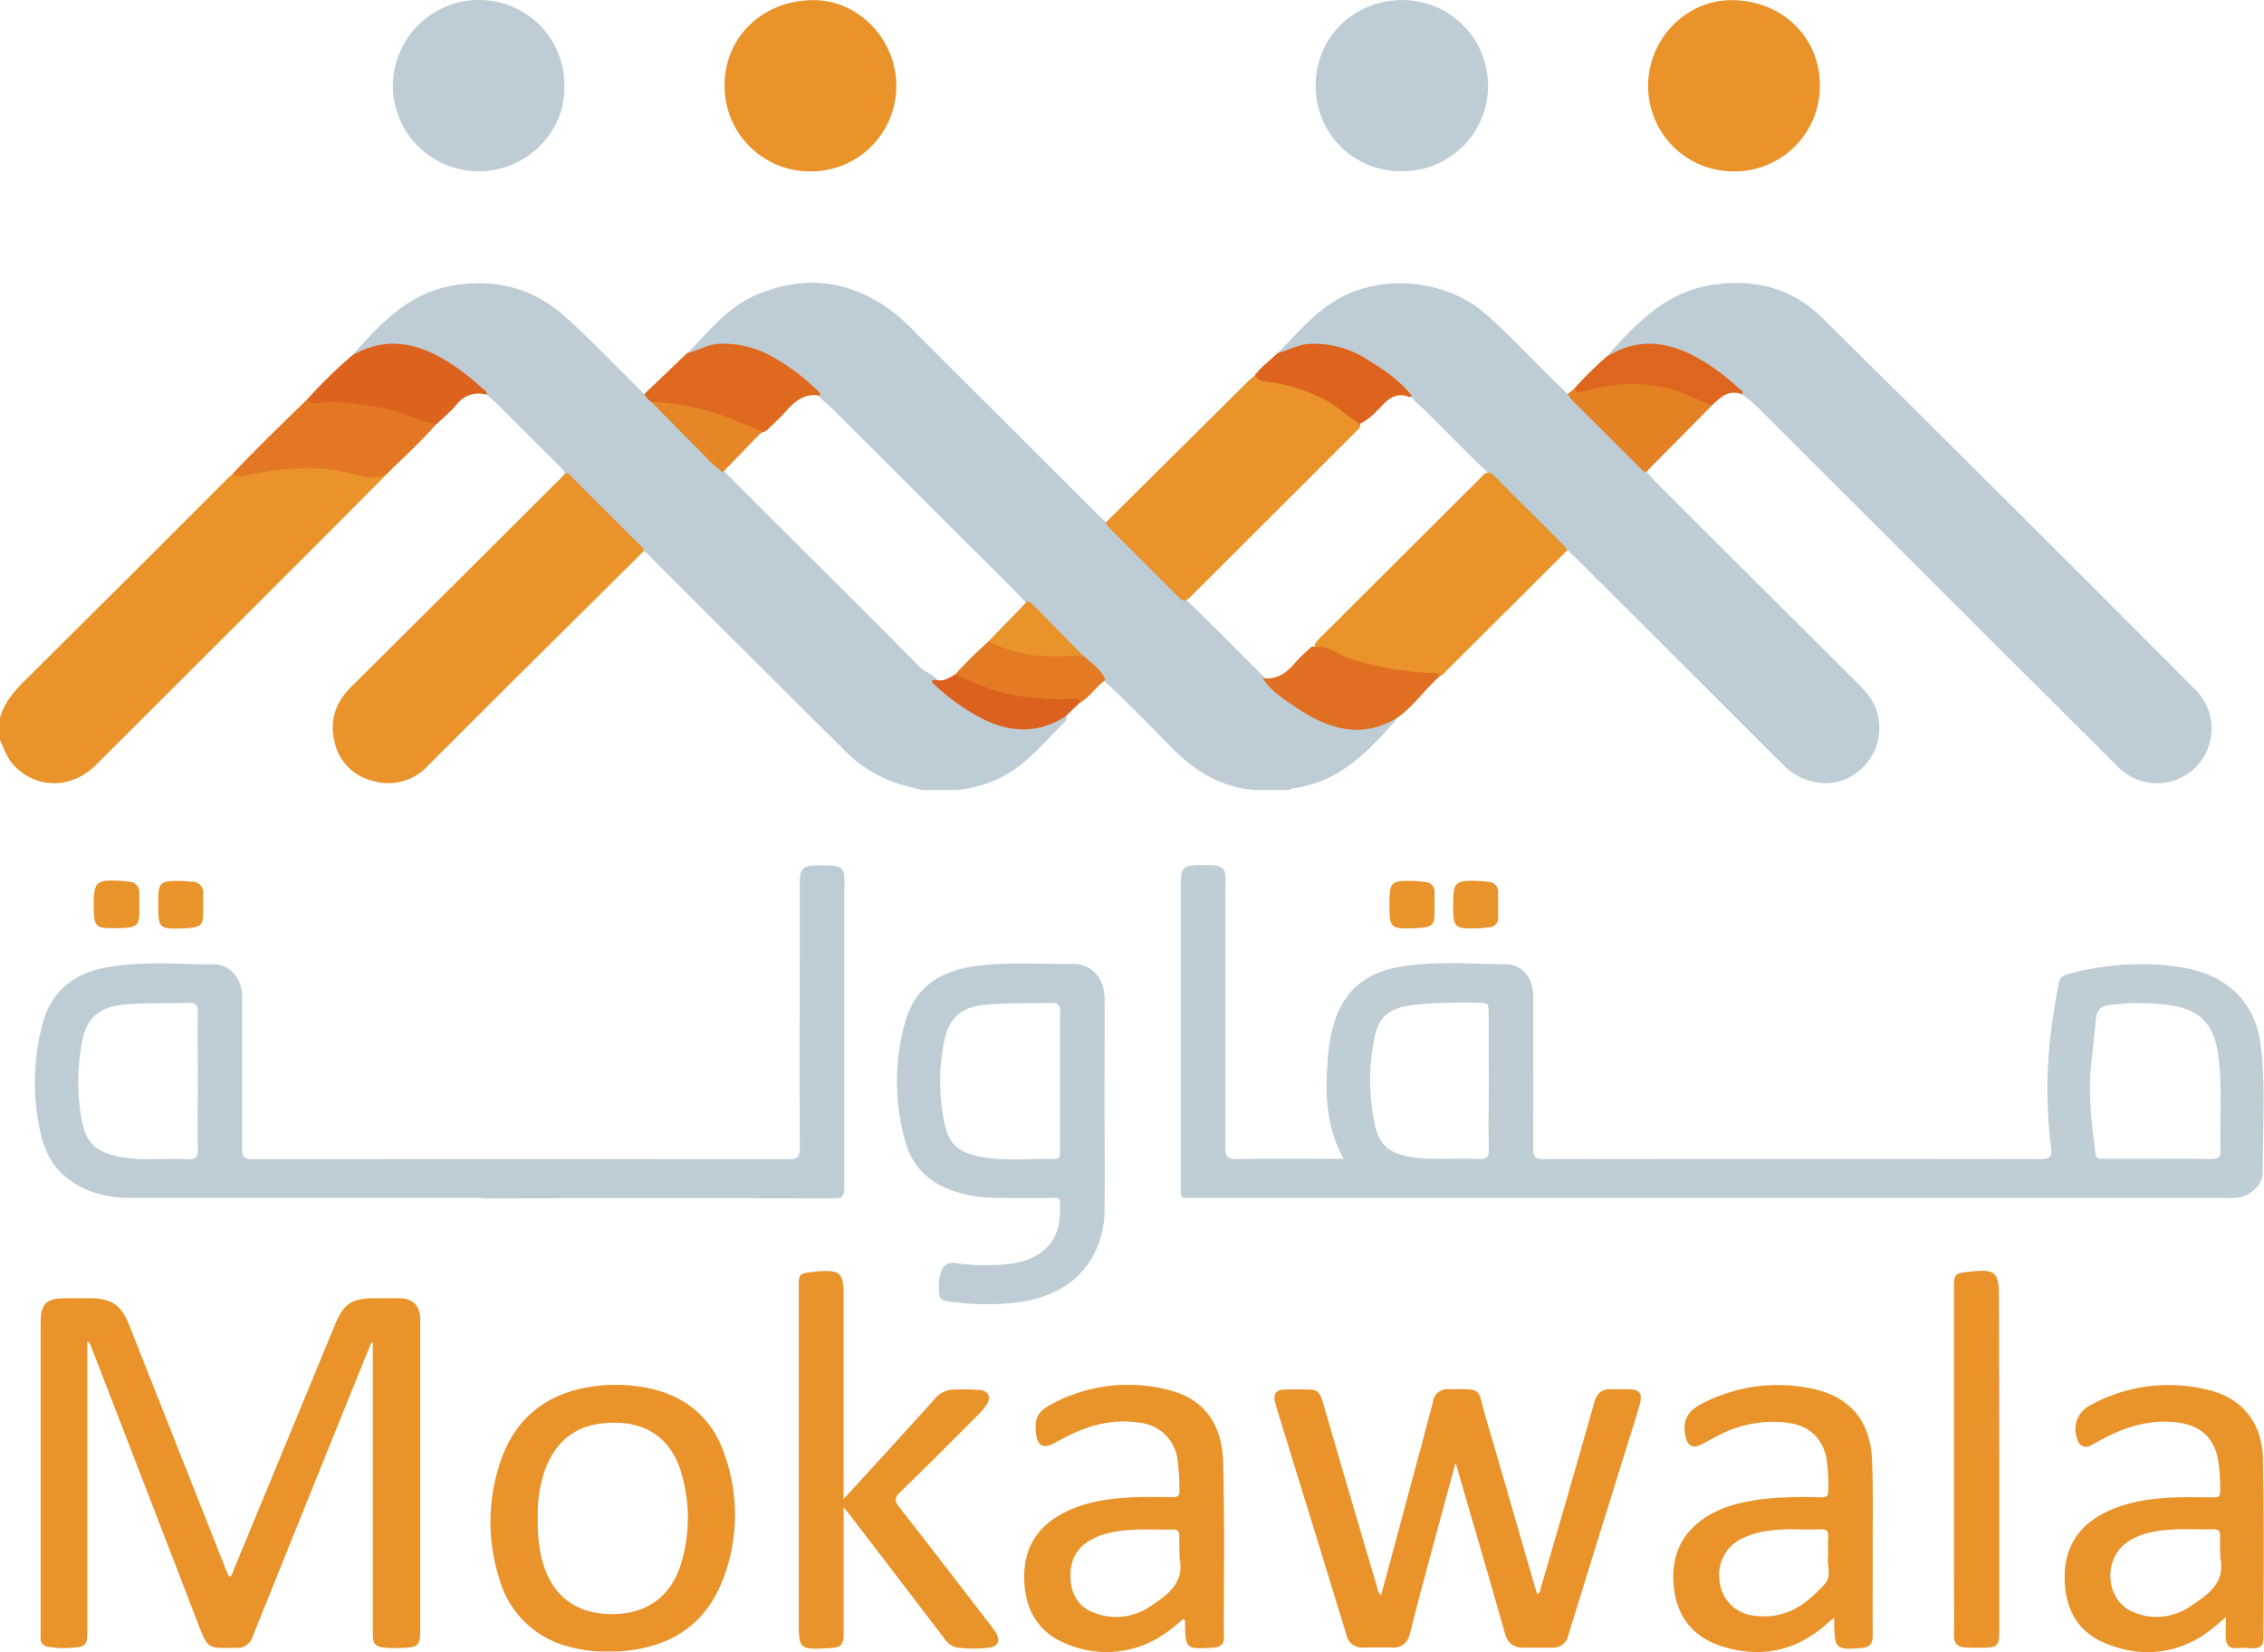 <svg xmlns="http://www.w3.org/2000/svg" id="Layer_1" data-name="Layer 1" viewBox="0 0 468.83 342.11"><defs><style>.cls-1{fill:#becdd5;}.cls-2{fill:#e9932a;}.cls-3{fill:#e9932b;}.cls-4{fill:#e37723;}.cls-5{fill:#de691f;}.cls-6{fill:#e06f21;}.cls-7{fill:#dc621d;}.cls-8{fill:#e58125;}.cls-9{fill:#dd631e;}.cls-10{fill:#dd651e;}.cls-11{fill:#dc601e;}.cls-12{fill:#e78626;}.cls-13{fill:#e37a24;}.cls-14{fill:#bfcdd5;}</style></defs><path class="cls-1" d="M-1208.24,402.81a2.5,2.5,0,0,0-.94-1.4q-6.84-6.82-13.69-13.64a19.15,19.15,0,0,0-1.63-1.32c-3.59-3.18-7.27-6.27-11.7-8.27-4.67-2.11-9.38-2.59-14.12-.2-.61.31-1.23.77-2,.36,5.75-6.4,11.5-12.8,20.63-14.45s17.09.53,23.83,6.67c5.54,5.05,10.72,10.5,16.06,15.77a5.11,5.11,0,0,1,1.89,1.4c4.86,4.85,9.73,9.72,14.62,14.55,13.53,13.55,27.12,27,40.62,40.61,1.09,1.09,2.71,1.38,3.57,2.7-.21.69.27,1.08.7,1.45,4.73,4,9.7,7.59,16.18,8.19a12.81,12.81,0,0,0,7.41-1.53c.7-.38,1.34-1,2.28-.84a1,1,0,0,1-.24,1.39c-4.18,4.1-7.82,8.8-13.25,11.49a26.16,26.16,0,0,1-8.93,2.56h-7.33l-3.84-1a27.11,27.11,0,0,1-12.38-7.39q-19.85-19.69-39.61-39.48c-.58-.57-1-1.34-1.94-1.49C-1197.31,413.45-1202.69,408.05-1208.24,402.81Z" transform="translate(1325.21 -304.72)"></path><path class="cls-1" d="M-1035.58,453.15c-6,6.91-12.17,13.6-22,14.81a2.19,2.19,0,0,0-.66.34h-6.94c-7.34-.47-13-4.19-17.92-9.29-4.38-4.49-8.77-9-13.38-13.23-1.06-2-2.9-3.34-4.41-4.95-3.36-3.42-6.79-6.76-10.16-10.17a5.32,5.32,0,0,0-1.71-1.19c-4.32-4.56-8.86-8.92-13.3-13.36q-13.25-13.28-26.54-26.51c-1.08-1.09-2.34-2-3.35-3.16-4.2-4.46-9-8-15-9.52a14.41,14.41,0,0,0-9.41.55c-.77.32-1.56,1-2.51.38,4.45-4.49,8.37-9.62,14.46-12.15,10.17-4.23,19.62-2.92,28.35,3.78a48.09,48.09,0,0,1,4.5,4.18l37.75,37.66c.55.54,1.13,1.05,1.69,1.57,3,2.58,5.6,5.54,8.46,8.26,2.68,2.54,5.07,5.38,8,7.67,5.58,5.37,11,10.91,16.49,16.35,5,5.09,10.6,9.21,18,10.08a12.86,12.86,0,0,0,7.58-1.5C-1037,453.4-1036.43,452.83-1035.58,453.15Z" transform="translate(1325.21 -304.72)"></path><path class="cls-2" d="M-1243.56,401.33q-8.2,8.25-16.42,16.49-22.66,22.65-45.36,45.29c-5.15,5.13-12.62,5-17.21-.17-1.31-1.48-1.86-3.31-2.66-5v-4.62c.91-3.11,2.9-5.45,5.16-7.7q20.86-20.67,41.61-41.47c.45-.46.94-.87,1.41-1.3,5.24-.39,10.37-1.82,15.67-1.65a44.77,44.77,0,0,1,11.4,1.62c1.81.53,3.36.63,4.72-.93C-1244.85,401.41-1244.3,400.94-1243.56,401.33Z" transform="translate(1325.21 -304.72)"></path><path class="cls-1" d="M-1060.65,377.86c4.41-4.43,8.31-9.36,14.22-12.1,9.26-4.3,21.33-2.68,29,4.07,5.9,5.23,11.15,11.11,16.9,16.49,1,.39,1.52,1.33,2.23,2,4.69,4.7,9.48,9.31,14.07,14.11.51.57,1,1.17,1.53,1.71q21,21,42,41.9c1.84,1.84,3.64,3.75,4.27,6.47a11.49,11.49,0,0,1-5.62,13.06c-4.16,2.37-10,1.44-13.63-2.23q-21.42-21.35-42.8-42.69c-.68-.68-1.38-1.34-2.07-2-.81-.23-1.16-1-1.69-1.5q-6.52-6.48-13-13a11.25,11.25,0,0,0-1.76-1.47c-4.48-4.25-8.79-8.69-13.16-13.05a19.34,19.34,0,0,1-2.85-2.8,36.87,36.87,0,0,0-13-9.17,15.57,15.57,0,0,0-12-.22C-1058.9,377.79-1059.7,378.47-1060.65,377.86Z" transform="translate(1325.21 -304.72)"></path><path class="cls-1" d="M-992.68,378.71c5.92-6.54,11.84-13.12,21.12-14.84,8.93-1.64,17.16.19,23.65,6.61q38.89,38.46,77.49,77.22a11.33,11.33,0,0,1-.15,15.92,11.34,11.34,0,0,1-15.94,0q-36.82-36.72-73.62-73.47a26.28,26.28,0,0,0-4.35-3.74c-3.78-3.48-7.72-6.71-12.56-8.64s-9.46-2-14,.62C-991.56,378.68-992.06,379.07-992.68,378.71Z" transform="translate(1325.21 -304.72)"></path><path class="cls-2" d="M-1248.31,582.7q-1.8,4.42-3.59,8.83-10.51,26-21,52.08a3.3,3.3,0,0,1-3.16,2.32l-1,0c-5.13.1-5.16,0-7-4.66q-11.12-28.89-22.29-57.76a2.07,2.07,0,0,0-.77-1.1v60.12c0,2.8-.36,3.22-3.17,3.36a17.06,17.06,0,0,1-5-.22,1.68,1.68,0,0,1-1.51-1.88c0-1.15,0-2.31,0-3.46V578.8c0-4.16,1.1-5.26,5.24-5.27h4.63c4.93,0,6.8,1.32,8.59,5.85q9.88,25,19.8,50.06c.23.59.5,1.16.76,1.74.72-.18.7-.77.88-1.2q10.51-25.41,21-50.82c1.86-4.5,3.48-5.63,8.29-5.63,1.74,0,3.47,0,5.21,0,2.61.05,4,1.4,4.21,4,0,.45,0,.9,0,1.35v63.68c0,2.71-.46,3.21-3.22,3.35a27.49,27.49,0,0,1-3.85,0c-2.3-.21-2.74-.72-2.74-3q0-8.08,0-16.16V582.83Z" transform="translate(1325.21 -304.72)"></path><path class="cls-2" d="M-1023.79,607.59c-1.26,4.66-2.43,8.9-3.57,13.16-2,7.36-4,14.72-5.85,22.11-.54,2.1-1.67,3.06-3.76,3s-4.11,0-6.17,0a3.28,3.28,0,0,1-3.27-2.67c-4.74-15.57-9.56-31.11-14.35-46.66-.17-.55-.33-1.11-.45-1.67-.29-1.39.22-2.33,1.7-2.4,1.92-.08,3.85-.07,5.78,0,1.58,0,2.06,1.25,2.44,2.55q3.24,11.18,6.52,22.32,2.32,7.93,4.68,15.85c.17.57.14,1.26.88,1.83,1.26-4.66,2.49-9.21,3.71-13.75,2.36-8.78,4.74-17.56,7.06-26.36a2.89,2.89,0,0,1,3.08-2.53c7.47-.08,6-.22,7.73,5.52,3.39,11.56,6.71,23.14,10.07,34.7.21.74.44,1.47.68,2.25.68-.32.63-.93.78-1.43,3.69-12.73,7.43-25.46,11-38.22.57-2,1.58-2.94,3.65-2.83,1,.06,1.93,0,2.89,0,3.09,0,3.64.76,2.74,3.78-1,3.37-2.09,6.73-3.13,10.09-3.84,12.36-7.7,24.71-11.49,37.08a3.21,3.21,0,0,1-3.34,2.58c-2,0-4,0-6,0s-3.21-.95-3.8-3c-3.14-11.09-6.39-22.16-9.61-33.23C-1023.29,609.09-1023.47,608.56-1023.79,607.59Z" transform="translate(1325.21 -304.72)"></path><path class="cls-3" d="M-1150.42,615c3.5-3.82,6.65-7.25,9.78-10.69s6.05-6.63,9.05-10a5.16,5.16,0,0,1,3.87-1.86,48.47,48.47,0,0,1,5.39.08c1.84.18,2.41,1.41,1.46,3a12.87,12.87,0,0,1-2,2.34c-5.31,5.32-10.59,10.65-16,15.88-1.14,1.11-1.08,1.76-.15,3,6.32,8.08,12.57,16.23,18.84,24.35.39.51.79,1,1.13,1.56,1.1,1.79.6,3-1.47,3.24a28.1,28.1,0,0,1-6.15,0,4.16,4.16,0,0,1-3-1.93q-9.86-12.93-19.76-25.83c-.22-.29-.48-.56-1.08-1.24v2.42q0,11.82,0,23.65c0,2.35-.55,2.9-2.93,3-6.3.36-6.37.3-6.37-5.86q0-34.43,0-68.85c0-2.74.12-2.87,2.89-3.18.38,0,.76-.11,1.14-.13,4.56-.29,5.26.36,5.26,4.87V615Z" transform="translate(1325.21 -304.72)"></path><path class="cls-2" d="M-1079.92,429.07c-.58,0-.91-.43-1.27-.79L-1095.5,414a2,2,0,0,1-.69-1.12l29.48-29.25c.45-.44,1-.84,1.42-1.26a19.8,19.8,0,0,0,5.56,1.43,31.52,31.52,0,0,1,16.13,8.45c.34.94-.4,1.42-.91,1.93q-17,17-34,33.94A2.48,2.48,0,0,1-1079.92,429.07Z" transform="translate(1325.21 -304.72)"></path><path class="cls-2" d="M-1016.91,402.56a1.77,1.77,0,0,1,1.11.69l14.5,14.49a7,7,0,0,1,.65.93l-24.83,24.72c-.49.48-.85,1.13-1.58,1.34a72.75,72.75,0,0,1-15.74-2.21,31.66,31.66,0,0,1-5.93-2.18,15.08,15.08,0,0,0-3.78-1.34c-.56-.24-.53-.64-.27-1.09a7.84,7.84,0,0,1,1.26-1.44q16.3-16.26,32.62-32.52C-1018.33,403.38-1017.86,402.61-1016.91,402.56Z" transform="translate(1325.21 -304.72)"></path><path class="cls-2" d="M-966.07,340.21a17.64,17.64,0,0,1-17.84-17.62c-.05-9.72,7.74-17.8,17.21-17.84,10.33-.05,18.31,7.57,18.35,17.5A17.68,17.68,0,0,1-966.07,340.21Z" transform="translate(1325.21 -304.72)"></path><path class="cls-1" d="M-1034.89,340.16a17.52,17.52,0,0,1-17.86-17.73c0-10.21,8.11-17.75,18.12-17.7a17.74,17.74,0,0,1,17.57,17.67A17.67,17.67,0,0,1-1034.89,340.16Z" transform="translate(1325.21 -304.72)"></path><path class="cls-1" d="M-1208.33,322.49c.22,9.86-8.16,17.78-17.8,17.7a17.76,17.76,0,0,1-17.72-17.85,17.82,17.82,0,0,1,18.15-17.62A17.62,17.62,0,0,1-1208.33,322.49Z" transform="translate(1325.21 -304.72)"></path><path class="cls-2" d="M-1139.6,322.63a17.67,17.67,0,0,1-17.89,17.58,17.67,17.67,0,0,1-17.67-18c.08-10,8.11-17.56,18.58-17.46C-1147.29,304.83-1139.53,313-1139.6,322.63Z" transform="translate(1325.21 -304.72)"></path><path class="cls-2" d="M-911.2,607q0,17.88,0,35.75c0,2.55-.46,3.07-3,3.16-1.35,0-2.7,0-4.05-.05-1.58-.1-2.37-.86-2.33-2.6.09-4.16,0-8.33,0-12.5V571.2c0-2.6.21-2.83,2.75-3.12,6-.68,6.57-.19,6.57,5.69Z" transform="translate(1325.21 -304.72)"></path><path class="cls-4" d="M-1243.56,401.33c-.06,0-.16,0-.18,0-2.32,3.11-5.24,2.36-8.36,1.53-7.33-2-14.68-1.24-22,.23-1,.2-2,.51-2.92-.3,5-5.29,10.22-10.33,15.44-15.39,6.09-.13,12.17,0,18,1.82,3,.9,6,1.63,8.74,3.3C-1237.57,395.62-1240.57,398.47-1243.56,401.33Z" transform="translate(1325.21 -304.72)"></path><path class="cls-5" d="M-1182.94,377.85c2.22-.52,4.2-1.78,6.55-1.94a20.55,20.55,0,0,1,11.56,2.93,42.7,42.7,0,0,1,8.3,6.17c.5.47,1.13.86,1.21,1.65-3-.57-5.09.89-6.94,3-1.12,1.3-2.41,2.46-3.64,3.66a2.79,2.79,0,0,1-1.8,1c-3.13-.94-6-2.5-9.13-3.51a48.55,48.55,0,0,0-9.59-2,15,15,0,0,1-3.92-.89,3.82,3.82,0,0,1-1.45-1.61Z" transform="translate(1325.21 -304.72)"></path><path class="cls-6" d="M-1052.82,438.68c2.66-.37,4.54,1.56,6.82,2.3a59.3,59.3,0,0,0,12.5,2.7,34.22,34.22,0,0,0,5.35.39,1.17,1.17,0,0,1,1.09.66c-3,2.67-5.26,6-8.52,8.42-7.61,4.82-14.61,2.53-21.32-2-2.52-1.69-5.13-3.37-6.83-6,2.83.33,4.87-1,6.6-3.06a25.59,25.59,0,0,1,2.71-2.7C-1054,439-1053.61,438.32-1052.82,438.68Z" transform="translate(1325.21 -304.72)"></path><path class="cls-7" d="M-1234.8,392.55c-3.73-.66-7.06-2.57-10.78-3.29-4.75-.92-9.5-1.64-14.36-1.09a1.73,1.73,0,0,1-1.65-.74,93.71,93.71,0,0,1,9.28-9.09c6.92-4.06,13.48-2.69,19.87,1.29a47.84,47.84,0,0,1,7.26,5.64c.32.3,1,.49.68,1.18a5.59,5.59,0,0,0-6,1.85C-1231.76,389.84-1233.34,391.14-1234.8,392.55Z" transform="translate(1325.21 -304.72)"></path><path class="cls-8" d="M-984.28,402.46a1.68,1.68,0,0,1-1.12-.66q-7.22-7.2-14.43-14.39a7.77,7.77,0,0,1-.75-1.09l1.34-1.1a9.71,9.71,0,0,0,3.59-.4A31.45,31.45,0,0,1-972,387.59a2.8,2.8,0,0,1,1.33,1.05l-11.61,11.73C-983,401.05-983.63,401.76-984.28,402.46Z" transform="translate(1325.21 -304.72)"></path><path class="cls-9" d="M-1043.66,392.48c-2.41-1.52-4.47-3.53-7-4.9a36.55,36.55,0,0,0-12.67-3.91,2.28,2.28,0,0,1-2-1.29c1.31-1.75,3.13-3,4.64-4.52,2.21-.59,4.22-1.78,6.56-1.93a20.12,20.12,0,0,1,12.06,3.24c3.42,2.08,6.75,4.33,9.26,7.55a.93.93,0,0,1-.91.08c-2-.68-3.47.12-4.85,1.45C-1040.12,389.8-1041.54,391.57-1043.66,392.48Z" transform="translate(1325.21 -304.72)"></path><path class="cls-10" d="M-970.71,388.64c-3.1-1.16-6-2.82-9.27-3.56a31.85,31.85,0,0,0-16.53.52c-1,.29-2,.81-2.73-.38a79,79,0,0,1,6.56-6.51c6.7-4.31,13.24-3.3,19.72.52a45.26,45.26,0,0,1,7.93,6c.29.27,1,.46.55,1.15C-967.24,385.25-968.94,387.05-970.71,388.64Z" transform="translate(1325.21 -304.72)"></path><path class="cls-3" d="M-1305.79,492c0-4.62.53-5.13,5.21-4.91.7,0,1.4.13,2.1.2a2.15,2.15,0,0,1,2.13,2.28c0,1.21,0,2.43,0,3.65,0,3-.38,3.43-3.35,3.67l-1,0C-1305.55,497-1305.79,496.81-1305.79,492Z" transform="translate(1325.21 -304.72)"></path><path class="cls-3" d="M-1024.28,492.05v-.19c0-4.44.44-4.87,4.91-4.74a22.07,22.07,0,0,1,2.3.2,2.05,2.05,0,0,1,2.09,2.25c0,1.67,0,3.33,0,5a1.91,1.91,0,0,1-1.92,2.16c-.77.08-1.53.21-2.3.22C-1024.13,497-1024.28,496.88-1024.28,492.05Z" transform="translate(1325.21 -304.72)"></path><path class="cls-3" d="M-1292.44,491.92v-.38c0-4.13.27-4.4,4.43-4.42.83,0,1.65.12,2.48.17a2.24,2.24,0,0,1,2.38,2.61c0,1.28,0,2.56,0,3.84,0,2.41-.41,2.85-2.85,3.14a10.92,10.92,0,0,1-1.15.07C-1292.27,497.11-1292.44,497-1292.44,491.92Z" transform="translate(1325.21 -304.72)"></path><path class="cls-3" d="M-1037.47,492.07v-.38c0-4.29.34-4.64,4.65-4.57a22,22,0,0,1,2.68.23,2,2,0,0,1,2,2.2c0,1.34,0,2.69,0,4,0,2.67-.37,3.06-3.07,3.32-.38,0-.77.05-1.15.06C-1037.3,497.05-1037.47,496.88-1037.47,492.07Z" transform="translate(1325.21 -304.72)"></path><path class="cls-2" d="M-1208.24,402.81c.62-.32.92.16,1.27.51l14.4,14.37c.35.35.82.66.53,1.28q-13.1,13-26.21,26-9.21,9.17-18.39,18.35a11.14,11.14,0,0,1-11.5,3.05,10.58,10.58,0,0,1-7.83-8.21c-1-4.34.27-8,3.46-11.2q21.38-21.22,42.69-42.51C-1209.28,404-1208.77,403.37-1208.24,402.81Z" transform="translate(1325.21 -304.72)"></path><path class="cls-11" d="M-1131.26,445.5c1.51.41,2.63-.48,3.84-1.12a2.76,2.76,0,0,1,2,.33,45.13,45.13,0,0,0,21.8,4.19,3.78,3.78,0,0,1,1.7.24c.44.2.75.51.41,1l-3,2.87c-5.6,3.64-11.32,3.46-17.16.59a45,45,0,0,1-10-7.08C-1132.54,445.77-1132.31,445.51-1131.26,445.5Z" transform="translate(1325.21 -304.72)"></path><path class="cls-12" d="M-1167.36,394.07l-8.2,8.45a29.45,29.45,0,0,1-4.57-4.29c-3.44-3.4-6.81-6.86-10.21-10.29a51.05,51.05,0,0,1,17.86,4Z" transform="translate(1325.21 -304.72)"></path><path class="cls-13" d="M-1101.48,450.18c-.34-1.24-1.38-.73-2.09-.71-5.84.15-11.61-.27-17.14-2.29-2.28-.83-4.48-1.86-6.71-2.8a87.4,87.4,0,0,1,7-6.92,1.89,1.89,0,0,1,1.3.15,34.24,34.24,0,0,0,15.44,2.43,4.1,4.1,0,0,1,3,.57c1.52,1.58,3.58,2.68,4.36,4.91C-1098.25,446.92-1099.5,449-1101.48,450.18Z" transform="translate(1325.21 -304.72)"></path><path class="cls-3" d="M-1100.77,440.61c-4.5-.17-9.06.47-13.48-.81a21.9,21.9,0,0,1-6.21-2.34l7.87-8.12a.91.91,0,0,1,1,.3Q-1106.19,435.15-1100.77,440.61Z" transform="translate(1325.21 -304.72)"></path><path class="cls-14" d="M-1046.94,544.68c-3.68-6.57-3.88-13.37-3.34-20.34a32.37,32.37,0,0,1,1.87-9.35c2.17-5.55,6.41-8.72,12.09-9.88,7.55-1.55,15.23-.77,22.85-.74,3.47,0,5.74,2.9,5.75,6.48,0,10.58.05,21.16,0,31.74,0,1.73.49,2.13,2.17,2.13q51.48-.08,103,0c1.88,0,2.34-.6,2.11-2.3a95.06,95.06,0,0,1,0-24.48c.39-3.17.93-6.3,1.51-9.43a2.31,2.31,0,0,1,1.9-2.08A57.37,57.37,0,0,1-877,504.56c4.29.42,8.4,1.17,12,3.48,4.94,3.14,7.39,7.93,8,13.58,1,8.62.29,17.28.37,25.92,0,2.56-2.78,5-5.57,5.21-.83.06-1.67,0-2.51,0h-213.08c-3.28,0-2.89.33-2.89-2.86q0-31.17,0-62.33c0-3.11.57-3.64,3.7-3.71,6.26-.13,5.53.6,5.52,5.48,0,17.7,0,35.4,0,53.1,0,1.7.37,2.31,2.21,2.28C-1061.83,544.62-1054.44,544.68-1046.94,544.68Zm179.81,0c1.35,0,1.78-.4,1.75-1.74-.17-6.46.37-13-.43-19.38-.67-5.4-2.69-9.26-8.89-10.51a45.55,45.55,0,0,0-13.74-.21c-2.08.21-2.61,1.36-2.78,3.08-.26,2.73-.51,5.46-.84,8.18-.81,6.53-.09,13,.79,19.45.16,1.14.79,1.11,1.59,1.1h11.18C-874.71,544.68-870.92,544.63-867.13,544.71Zm-149.82-29.87c0-2.45,0-2.45-2.55-2.45a101.91,101.91,0,0,0-12.48.37c-4.61.58-7.66,1.56-8.68,7.29a43.54,43.54,0,0,0,.1,17.32c1,4.67,3.12,6.27,7.92,7,4.55.66,9.1.11,13.64.37,1.57.08,2.13-.35,2.09-2-.11-4.74,0-9.48,0-14.22Z" transform="translate(1325.21 -304.72)"></path><path class="cls-1" d="M-1225.54,552.75c-24.17,0-48.34,0-72.51,0-4.88,0-9.59-1.1-13.5-4.28-3.59-2.92-5-7-5.7-11.41a46.78,46.78,0,0,1,1-20.88c1.88-6.28,6.31-9.81,12.59-11.05,7.56-1.49,15.23-.74,22.85-.72,3.32,0,5.74,3.09,5.74,6.56,0,10.51,0,21,0,31.55,0,1.75.46,2.25,2.24,2.24q55.44-.08,110.89,0c1.87,0,2.34-.5,2.34-2.34-.07-18.22,0-36.43,0-54.64,0-3.3.51-3.8,3.73-3.87,6.1-.12,5.51.57,5.5,5.32q0,30.69,0,61.37c0,1.75-.44,2.26-2.23,2.25q-36.45-.09-72.9,0Zm-58.71-38.48c0-1.35-.26-1.95-1.79-1.91-4.48.11-9,0-13.45.38-5,.46-7.64,2.58-8.63,7.22a44,44,0,0,0-.38,15.43c.88,6.1,3,8,8.93,9,4.4.7,8.83.1,13.25.36,1.56.09,2.12-.35,2.08-2-.11-4.74,0-9.48,0-14.22S-1284.32,519-1284.25,514.27Z" transform="translate(1325.21 -304.72)"></path><path class="cls-1" d="M-1096.48,533.3c0,7.12.08,14.24,0,21.35a20.25,20.25,0,0,1-2.75,10.81c-3.4,5.42-8.58,7.87-14.63,8.85a52.43,52.43,0,0,1-14,0c-2.76-.3-2.93-.5-2.93-3.34a8.65,8.65,0,0,1,.47-2.82,2.44,2.44,0,0,1,2.9-1.91,44.71,44.71,0,0,0,9.6.33c3.43-.2,6.73-1,9.32-3.49s2.93-6,2.8-9.43c0-1.12-.93-.86-1.58-.87-4.12,0-8.23.06-12.34-.06a25.77,25.77,0,0,1-9.9-2.09,14.28,14.28,0,0,1-8.18-9.42,45.43,45.43,0,0,1-.09-24.8c2.25-8,8.13-10.87,15.18-11.74,6.53-.79,13.08-.29,19.63-.36,3.86,0,6.49,2.95,6.51,7.26C-1096.45,518.82-1096.48,526.06-1096.48,533.3Zm-9.18-19c0-1.56-.49-1.95-2-1.92-4.48.1-9,0-13.44.37-4.74.39-7.46,2.51-8.5,7.15a42.38,42.38,0,0,0-.3,16c.92,5.75,2.87,7.55,8.71,8.48,4.77.77,9.6.16,14.4.33,1.22,0,1.07-.84,1.07-1.59v-14.6C-1105.7,523.75-1105.77,519-1105.66,514.28Z" transform="translate(1325.21 -304.72)"></path><path class="cls-2" d="M-1199,646.66a26.68,26.68,0,0,1-8.39-1,19.88,19.88,0,0,1-14.4-14,38.67,38.67,0,0,1,0-23.65c3-9.52,9.63-14.87,19.5-16.23a33.12,33.12,0,0,1,11.32.36c7.8,1.64,13.24,6.2,15.79,13.72a37.23,37.23,0,0,1-.29,25.82c-3.6,9.43-10.87,14.09-20.79,14.91C-1197.22,646.72-1198.12,646.66-1199,646.66Zm-13.94-19c1.69,6.9,6.45,10.91,13.33,11.25,7.62.38,13-3.08,15.3-10a32.58,32.58,0,0,0,.37-18.56c-1.73-6.76-6.23-10.59-12.7-11-7.79-.45-12.91,2.6-15.56,9.32a26.78,26.78,0,0,0-1.63,10.57A32.37,32.37,0,0,0-1213,627.65Z" transform="translate(1325.21 -304.72)"></path><path class="cls-3" d="M-1080.13,639.87a31.94,31.94,0,0,1-5.26,4,21,21,0,0,1-18.91,1.24c-5.32-2.07-8.19-6.21-8.72-11.88-.61-6.37,1.52-11.49,7.22-14.78,5-2.88,10.53-3.53,16.15-3.74,2.44-.09,4.88,0,7.32,0,1,0,1.38-.25,1.35-1.29a46.11,46.11,0,0,0-.37-6.32,8.77,8.77,0,0,0-7.85-7.79c-5.5-.87-10.57.49-15.41,3-.85.44-1.69.92-2.55,1.36-2,1-3.13.43-3.46-1.82-.48-3.27.18-4.8,3.08-6.34a33.4,33.4,0,0,1,24.48-2.95c7,1.78,10.93,6.82,11.14,15,.33,12.11.12,24.23.16,36.34a1.74,1.74,0,0,1-1.55,1.87,6.23,6.23,0,0,1-1.14.14c-5.11.29-5.26.14-5.36-4.89C-1079.82,640.7-1079.66,640.3-1080.13,639.87Zm-.85-17c0-1.07-.29-1.48-1.41-1.45-2.38.07-4.76-.06-7.13,0-3.46.16-6.92.45-10,2.27s-4.18,4.53-4,7.94c.17,3.23,1.6,5.71,4.64,6.93a12.41,12.41,0,0,0,11.94-1.29c3.58-2.35,7.07-4.85,6-10a2.41,2.41,0,0,1,0-.38C-1081,625.51-1081,624.16-1081,622.82Z" transform="translate(1325.21 -304.72)"></path><path class="cls-2" d="M-945.41,639.65c-1.26,1.07-2.2,1.93-3.22,2.7-6.11,4.63-12.89,5.51-20.07,3.23-5.83-1.85-9.17-6-9.87-12.05s1.21-11.14,6.5-14.6c3.7-2.43,7.9-3.29,12.2-3.85a86.88,86.88,0,0,1,11.74-.32c1.18,0,1.58-.33,1.52-1.51a40.54,40.54,0,0,0-.35-6.52c-.91-4.33-3.6-6.77-8-7.41a24.09,24.09,0,0,0-14.37,2.61c-1.32.65-2.59,1.41-3.92,2.05s-2.37.06-2.78-1.35c-.94-3.21,0-5.53,2.94-7.1a33.76,33.76,0,0,1,23.19-3.25c7.68,1.58,12,6.64,12.34,14.61.28,6.14.13,12.31.15,18.46s-.05,12,0,18.08c0,1.77-.75,2.39-2.36,2.52-5.22.42-5.53.16-5.62-5C-945.36,640.61-945.38,640.31-945.41,639.65Zm-1.2-16.61c.08-1.23-.3-1.73-1.61-1.68-2.24.1-4.5,0-6.74,0-3.21.13-6.41.41-9.37,1.86a8.3,8.3,0,0,0-4.76,9,7.89,7.89,0,0,0,6.93,7,13.57,13.57,0,0,0,4.22.05c4.49-.62,7.69-3.38,10.58-6.54,1.58-1.73.39-3.95.73-5.91C-946.63,625.6-946.7,624.31-946.61,623Z" transform="translate(1325.21 -304.72)"></path><path class="cls-3" d="M-864.28,639.54a49.65,49.65,0,0,1-4.74,3.82c-6.34,4-13.07,4.44-19.91,1.74-6.09-2.39-8.69-7.34-8.74-13.67-.05-6.61,3.2-11.2,9.14-13.89,4.58-2.07,9.49-2.66,14.47-2.79,2.44-.06,4.88,0,7.32,0,.85,0,1.29-.18,1.28-1.16a38.37,38.37,0,0,0-.45-6.7c-.85-4.5-3.65-7-8.25-7.61-5.45-.74-10.43.69-15.2,3.17-1,.5-1.9,1.07-2.88,1.54A1.78,1.78,0,0,1-895,602.8a5.55,5.55,0,0,1,2.76-7.17,33.59,33.59,0,0,1,24.47-3.08c6.81,1.67,11,6.75,11.16,14.16.28,12.43.18,24.87.1,37.3,0,2.69-2.45,1.9-4,1.9s-3.61.68-3.79-1.95C-864.36,642.64-864.28,641.31-864.28,639.54Zm-1.18-16.74c.05-1.09-.38-1.46-1.46-1.43-2.44.06-4.89-.07-7.33,0-3.72.19-7.46.5-10.63,2.81-4.93,3.59-4.25,11.9,1.27,14.26a12.18,12.18,0,0,0,12-1.15c3.61-2.37,7.3-4.81,6.18-10.12a.59.59,0,0,1,0-.19C-865.48,625.62-865.53,624.21-865.46,622.8Z" transform="translate(1325.21 -304.72)"></path></svg>